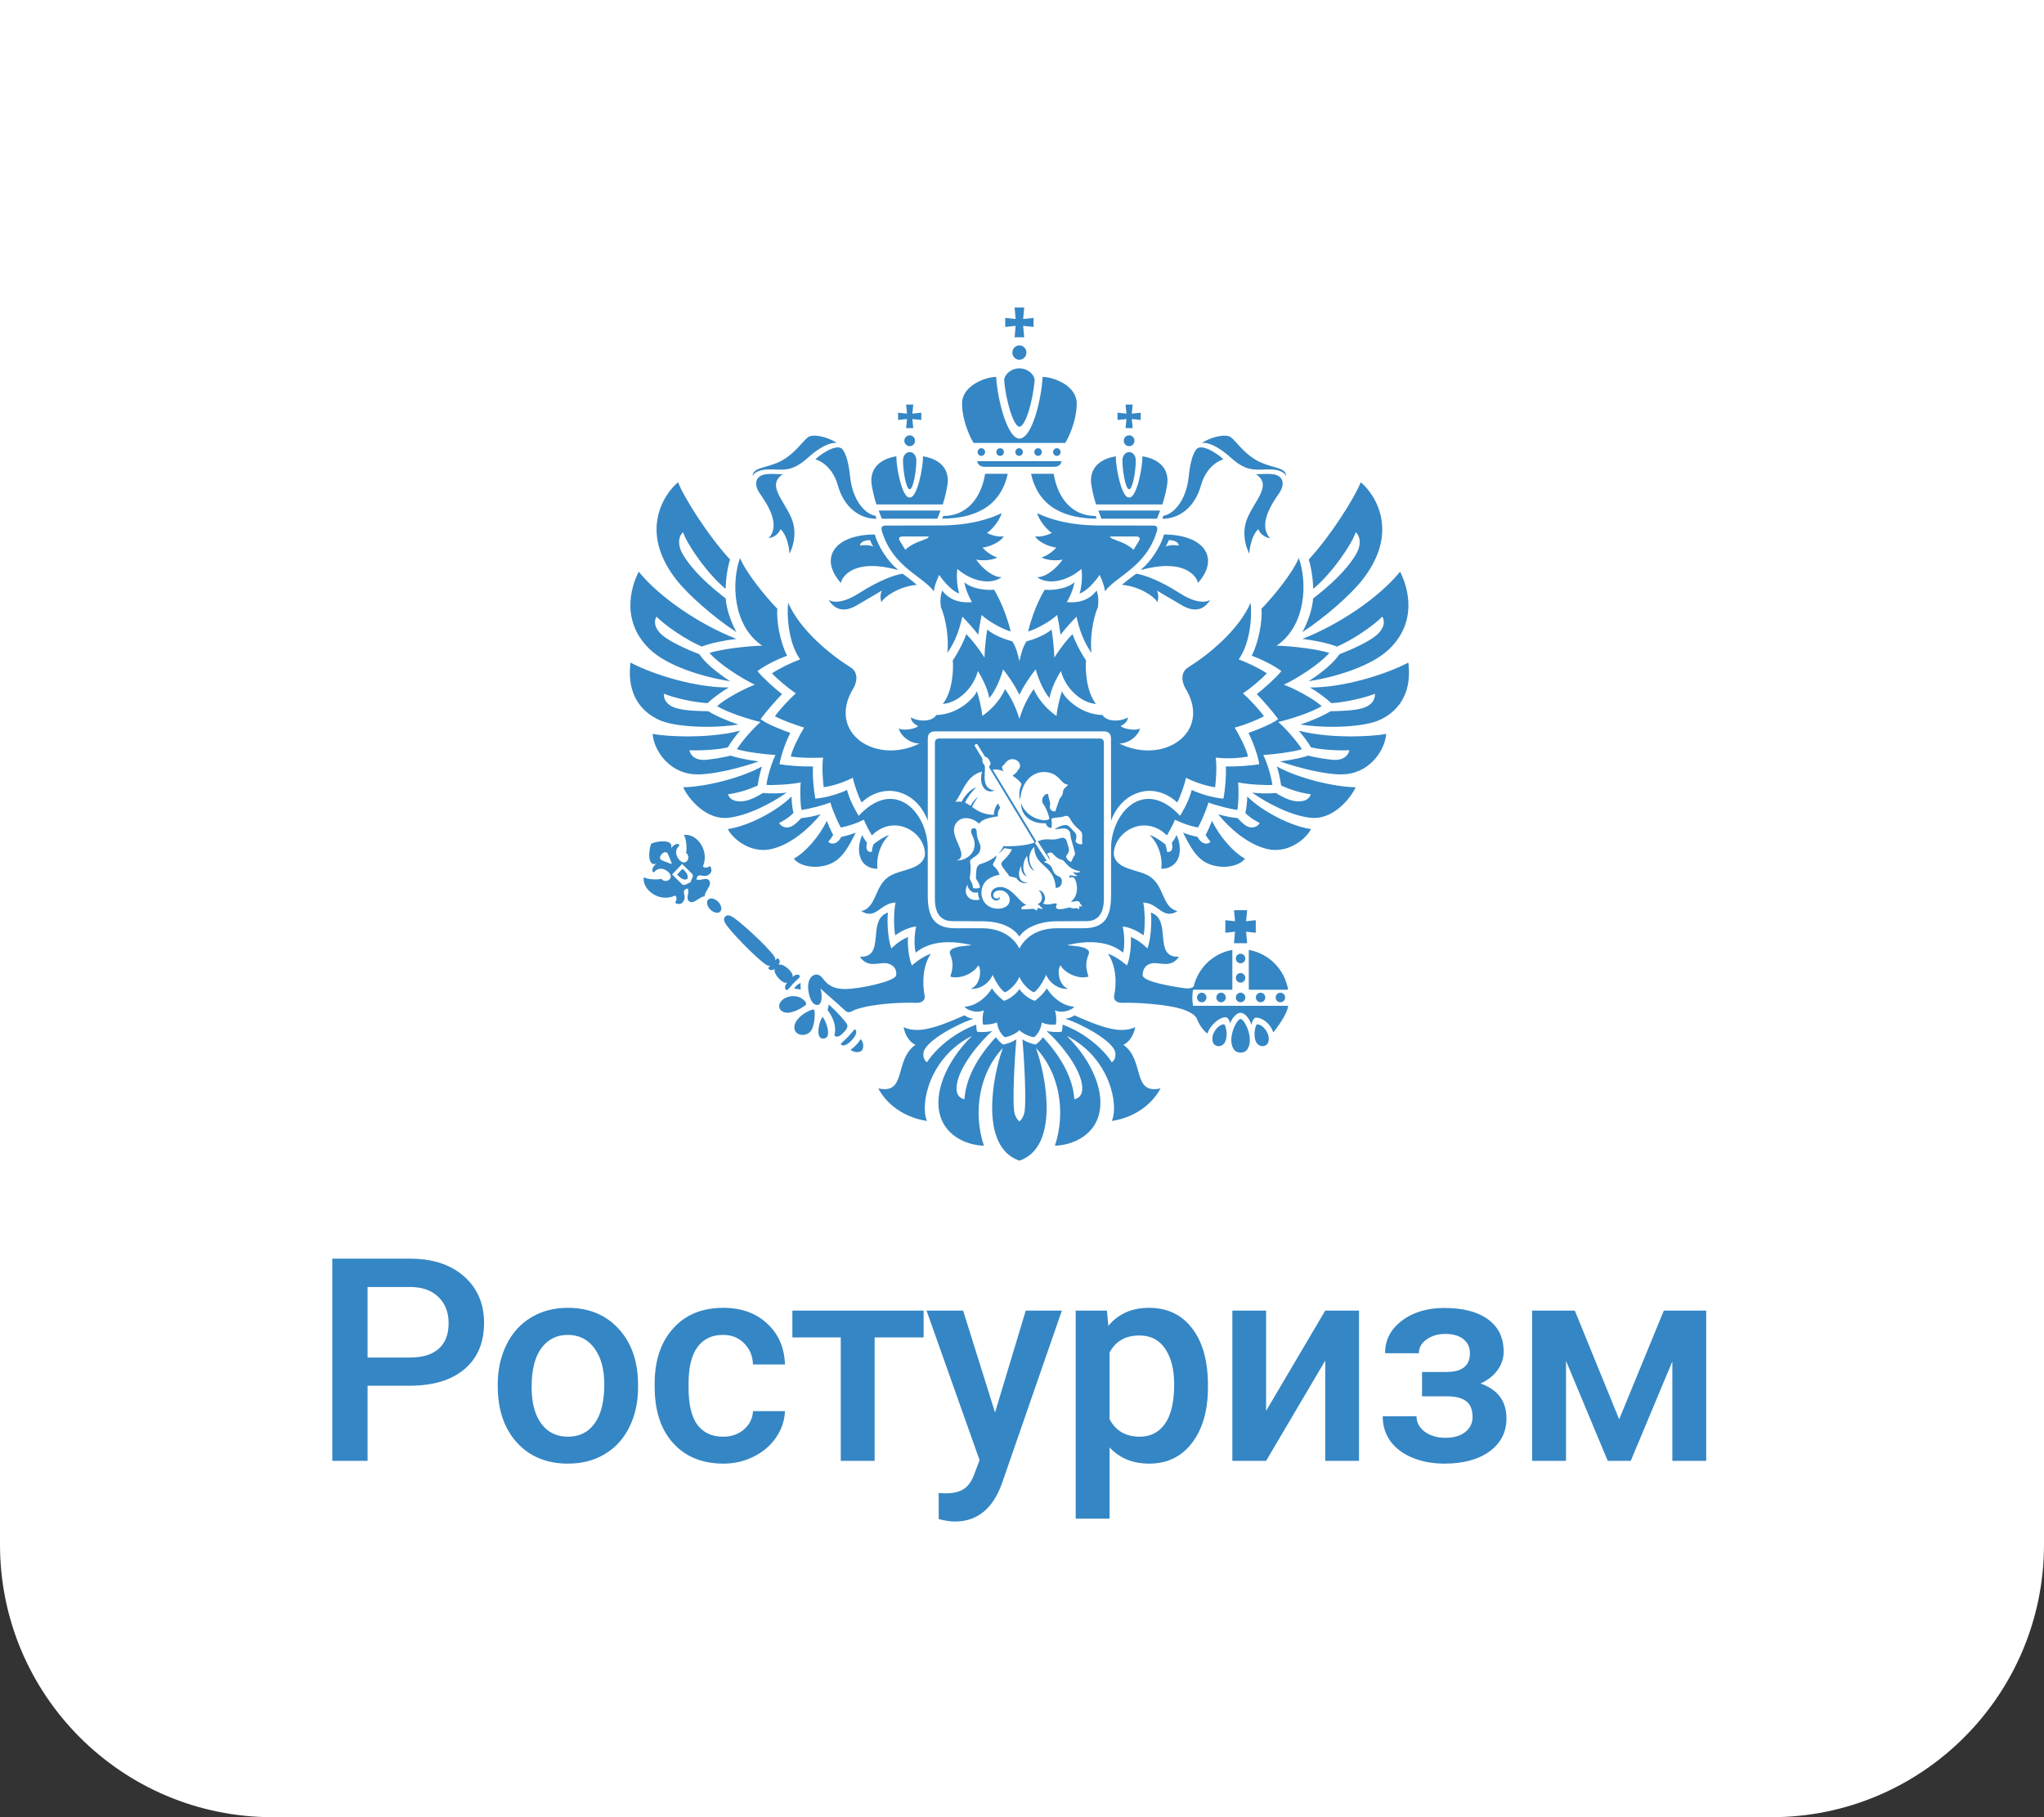 <?xml version="1.0" encoding="UTF-8"?> <svg xmlns="http://www.w3.org/2000/svg" width="90" height="80" viewBox="0 0 90 80" fill="none"><rect x="0" y="0" width="90" height="80" fill="#333333" stroke="none"/> <path d="M0 0H90V68C90 74.627 84.627 80 78 80H12C5.373 80 0 74.627 0 68V0Z" fill="white"></path> <path fill-rule="evenodd" clip-rule="evenodd" d="M55.353 45.094C55.294 45.094 55.162 45.538 55.297 45.852C55.37 46.019 55.539 46.09 55.681 46.043C55.821 45.997 55.862 45.865 55.866 45.763C55.879 45.419 55.573 45.094 55.353 45.094H55.353ZM54.335 40.07L54.379 40.556L53.954 40.51V41.064L54.379 41.017L54.335 41.525H54.912L54.868 41.017L55.293 41.064V40.51L54.868 40.557L54.912 40.07H54.335ZM54.624 41.987C54.509 41.987 54.416 42.081 54.416 42.198C54.416 42.314 54.509 42.408 54.624 42.408C54.739 42.408 54.832 42.314 54.832 42.198C54.832 42.081 54.739 41.987 54.624 41.987ZM54.624 42.839C54.509 42.839 54.416 42.933 54.416 43.05C54.416 43.166 54.509 43.26 54.624 43.26C54.739 43.26 54.832 43.166 54.832 43.05C54.832 42.934 54.739 42.839 54.624 42.839ZM54.624 43.703C54.509 43.703 54.416 43.798 54.416 43.914C54.416 44.03 54.509 44.124 54.624 44.124C54.739 44.124 54.832 44.03 54.832 43.914C54.832 43.798 54.739 43.703 54.624 43.703V43.703ZM55.297 43.914C55.297 44.03 55.39 44.124 55.505 44.124C55.62 44.124 55.713 44.03 55.713 43.914C55.713 43.798 55.62 43.703 55.505 43.703C55.39 43.703 55.297 43.798 55.297 43.914L55.297 43.914ZM56.169 43.914C56.169 44.03 56.263 44.124 56.377 44.124C56.492 44.124 56.586 44.03 56.586 43.914C56.586 43.798 56.492 43.703 56.377 43.703C56.263 43.703 56.169 43.798 56.169 43.914V43.914ZM54.624 44.86C54.446 44.86 54.006 45.754 54.334 46.207C54.397 46.293 54.507 46.342 54.624 46.342C54.742 46.342 54.852 46.293 54.914 46.207C55.242 45.754 54.802 44.86 54.624 44.86ZM53.896 45.094C53.675 45.094 53.369 45.419 53.382 45.763C53.386 45.865 53.427 45.997 53.567 46.043C53.709 46.09 53.879 46.019 53.951 45.852C54.087 45.538 53.955 45.094 53.896 45.094ZM53.557 43.914C53.557 44.03 53.65 44.124 53.765 44.124C53.88 44.124 53.973 44.03 53.973 43.914C53.973 43.798 53.88 43.703 53.765 43.703C53.65 43.703 53.557 43.798 53.557 43.914H53.557ZM52.706 43.914C52.706 44.03 52.799 44.124 52.914 44.124C53.029 44.124 53.122 44.03 53.122 43.914C53.122 43.798 53.029 43.703 52.914 43.703C52.799 43.703 52.706 43.798 52.706 43.914ZM52.5 43.914C52.5 43.734 52.532 43.573 52.532 43.573H54.262V43.425V42.174V42.174V41.819C53.427 41.963 52.759 42.601 52.56 43.424C52.511 43.493 52.354 43.528 52.244 43.515C51.605 43.438 50.313 43.208 50.313 42.935C50.313 42.553 50.575 42.4 50.826 42.4C51.185 42.4 51.582 42.592 51.912 42.119C50.737 42.172 51.638 40.493 50.674 40.174C50.722 40.603 50.674 41.358 50.522 41.756C50.522 41.756 50.177 41.391 49.789 41.254C49.819 41.565 49.76 42.21 49.619 42.504C49.619 42.504 49.208 42.128 48.782 41.987C49.175 42.551 49.162 43.355 49.056 43.844C49.026 43.986 49.132 44.162 49.432 44.149C49.9 44.128 51.501 44.198 52.195 44.479C52.41 44.566 52.595 44.667 52.686 44.819C52.759 45.024 52.941 45.342 53.165 45.504C53.266 45.15 53.694 44.77 53.973 44.784C54.057 44.788 54.149 44.926 54.168 45.061C54.193 44.935 54.399 44.588 54.624 44.588C54.832 44.588 55.032 44.879 55.102 45.118C55.123 44.964 55.215 44.8 55.298 44.8C55.579 44.8 55.931 45.046 56.064 45.452C56.172 45.319 56.666 44.691 56.722 44.279H52.532C52.532 44.279 52.5 44.1 52.5 43.914L52.5 43.914ZM54.986 41.819V43.573H56.718C56.568 42.679 55.871 41.973 54.986 41.819ZM34.551 43.263C34.588 43.275 34.625 43.267 34.661 43.247C34.544 43.408 34.549 43.514 34.599 43.564C34.678 43.641 34.737 43.499 34.936 43.289C35.136 43.08 35.274 43.016 35.196 42.938C35.145 42.888 35.04 42.887 34.883 43.014C34.9 42.977 34.907 42.94 34.894 42.904C34.828 42.715 34.521 42.463 34.351 42.462C34.327 42.463 34.303 42.468 34.28 42.477C34.355 42.359 34.336 42.269 34.286 42.22C34.231 42.166 34.199 42.204 34.138 42.282C34.146 42.228 34.132 42.164 34.08 42.086C33.826 41.705 32.481 40.451 32.175 40.325C31.993 40.25 31.933 40.354 31.933 40.354C31.933 40.354 31.832 40.419 31.912 40.602C32.045 40.908 33.338 42.217 33.72 42.463C33.799 42.514 33.862 42.526 33.915 42.516C33.841 42.58 33.805 42.613 33.86 42.667C33.91 42.716 33.998 42.733 34.113 42.653C34.104 42.676 34.1 42.701 34.101 42.726C34.106 42.898 34.363 43.202 34.552 43.263L34.551 43.263ZM31.318 39.554C31.279 39.554 31.222 39.563 31.18 39.607C31.138 39.651 31.123 39.719 31.139 39.798C31.155 39.885 31.205 39.972 31.279 40.045C31.367 40.131 31.477 40.183 31.575 40.183C31.615 40.183 31.671 40.174 31.713 40.131C31.803 40.035 31.759 39.834 31.614 39.693C31.526 39.606 31.416 39.554 31.318 39.554V39.554ZM35.502 44.208C35.501 44.075 35.247 43.853 34.947 43.853C34.501 43.853 34.308 44.133 34.308 44.276C34.308 44.545 34.57 44.58 34.65 44.584C34.964 44.603 35.47 44.285 35.502 44.208ZM35.117 44.879C34.999 45.03 34.955 45.176 34.985 45.316C35.023 45.484 35.191 45.56 35.341 45.56C35.5 45.56 35.642 45.486 35.721 45.362C35.891 45.096 35.899 44.506 35.841 44.441C35.698 44.441 35.319 44.624 35.117 44.879H35.117ZM31.203 38.738C31.077 38.614 30.819 38.799 30.665 38.713C30.733 38.334 31.004 38.732 31.266 38.457C31.37 38.348 31.314 38.177 31.254 38.125C31.141 38.239 30.967 38.199 30.953 38.136C31.25 37.441 30.67 36.665 30.113 36.762C30.222 36.907 30.255 37.411 30.207 37.547C30.419 37.699 30.268 38.054 30.034 37.951C29.877 37.888 29.6 37.498 29.918 37.224C29.909 37.126 29.734 37.102 29.548 37.34C29.684 36.903 28.848 37.039 28.676 37.144C28.578 37.322 28.47 38.176 28.895 38.023C28.667 38.22 28.697 38.397 28.794 38.404C29.053 38.072 29.444 38.341 29.512 38.498C29.621 38.733 29.276 38.898 29.121 38.687C28.988 38.74 28.491 38.723 28.345 38.616C28.267 39.185 29.048 39.75 29.723 39.427C29.785 39.439 29.829 39.614 29.722 39.733C29.774 39.792 29.944 39.843 30.049 39.734C30.31 39.46 29.91 39.197 30.281 39.115C30.37 39.269 30.197 39.537 30.323 39.661C30.524 39.86 30.778 39.475 31.026 39.459C31.034 39.206 31.405 38.937 31.203 38.738L31.203 38.738ZM29.113 37.86C29.113 37.86 28.982 37.768 29.139 37.599C29.299 37.435 29.393 37.565 29.393 37.565C29.393 37.565 29.541 37.889 29.584 38.039C29.436 37.999 29.113 37.86 29.113 37.86ZM30.403 38.846C30.323 38.856 30.131 39.025 30.035 38.93L29.594 38.497L29.814 38.266L30.035 38.035L30.475 38.469C30.571 38.563 30.411 38.763 30.403 38.846V38.846ZM37.696 45.486C37.711 45.421 37.701 45.369 37.667 45.335C37.656 45.325 37.646 45.319 37.641 45.319C37.616 45.319 37.561 45.386 37.507 45.452C37.463 45.506 37.408 45.574 37.338 45.647C37.267 45.721 37.203 45.779 37.151 45.826C37.089 45.882 37.025 45.939 37.024 45.965C37.024 45.971 37.03 45.981 37.041 45.992C37.064 46.014 37.095 46.025 37.132 46.025C37.188 46.025 37.311 45.997 37.495 45.803C37.636 45.656 37.682 45.55 37.697 45.486L37.696 45.486ZM37.699 46.003C37.603 46.104 37.506 46.176 37.452 46.212C37.49 46.251 37.599 46.319 37.735 46.319C37.812 46.319 37.885 46.296 37.951 46.252C38.087 46.03 37.956 45.803 37.897 45.745C37.862 45.801 37.795 45.903 37.699 46.003L37.699 46.003ZM36.214 44.77C36.144 44.835 35.982 45.285 36.053 45.559C36.083 45.677 36.148 45.727 36.259 45.721C36.374 45.714 36.436 45.655 36.456 45.534C36.499 45.261 36.29 44.826 36.214 44.77L36.214 44.77ZM36.125 43.52C36.129 43.527 36.954 44.246 37.231 44.506C37.296 44.567 37.386 44.581 37.477 44.535C37.529 44.509 37.594 44.478 37.661 44.448C38.486 44.16 39.842 44.127 40.34 44.149C40.639 44.162 40.745 43.986 40.715 43.844C40.618 43.381 40.596 42.551 40.989 41.987C40.563 42.128 40.153 42.504 40.153 42.504C40.012 42.21 39.953 41.565 39.982 41.254C39.594 41.391 39.249 41.756 39.249 41.756C39.097 41.358 39.05 40.603 39.097 40.174C38.134 40.493 39.035 42.172 37.86 42.119C38.19 42.592 38.586 42.4 38.945 42.4C39.197 42.4 39.509 42.563 39.459 42.935C39.422 43.205 37.845 43.541 37.211 43.541C36.768 43.541 36.472 43.406 36.249 43.101C36.142 42.955 36.033 42.889 35.911 42.907C35.759 42.93 35.582 43.084 35.582 43.439C35.582 43.691 35.685 44.243 35.99 44.243C36.205 44.243 36.214 43.807 36.125 43.52L36.125 43.52ZM37.145 45.457C37.288 45.306 37.339 45.196 37.303 45.11C37.252 44.986 36.924 44.625 36.496 44.218C36.483 44.302 36.464 44.385 36.439 44.466C36.728 44.844 36.835 45.25 36.738 45.591C36.773 45.614 36.795 45.624 36.808 45.629C36.919 45.673 37.057 45.549 37.144 45.457H37.145ZM35.059 43.403C35.057 43.405 35.004 43.457 34.969 43.527C35.059 43.528 35.163 43.543 35.257 43.568C35.251 43.486 35.245 43.374 35.253 43.278C35.174 43.296 35.089 43.371 35.059 43.403H35.059ZM49.464 45.998C49.735 45.875 49.931 45.544 49.983 45.219C49.811 45.302 49.617 45.343 49.393 45.343C48.778 45.343 48.005 45.005 47.305 44.699C47.305 44.699 47.154 44.825 46.903 44.851C47.61 45.065 48.999 45.826 49.101 46.314C49.169 46.641 48.954 46.766 48.954 46.766C48.645 46.268 47.848 45.495 46.785 45.108C46.787 45.29 46.752 45.418 46.752 45.418C46.752 45.418 46.536 45.47 46.078 45.392C46.479 45.722 47.531 46.887 47.645 47.771C47.721 48.362 47.304 48.389 47.304 48.389C47.244 47.501 46.772 46.582 45.921 45.66C45.921 45.66 45.781 45.876 45.596 45.985C45.596 45.985 45.281 45.93 45.02 45.759C45.121 46.931 45.18 48.453 45.118 48.913C45.074 49.234 44.886 49.368 44.886 49.368C44.886 49.368 44.697 49.234 44.653 48.913C44.591 48.453 44.65 46.931 44.751 45.759C44.49 45.93 44.175 45.985 44.175 45.985C43.99 45.876 43.85 45.66 43.85 45.66C42.999 46.582 42.527 47.501 42.467 48.389C42.467 48.389 42.05 48.362 42.126 47.771C42.24 46.887 43.292 45.722 43.693 45.392C43.235 45.47 43.019 45.418 43.019 45.418C43.019 45.418 42.984 45.29 42.986 45.108C41.923 45.495 41.127 46.268 40.818 46.766C40.818 46.766 40.602 46.641 40.67 46.314C40.772 45.826 42.161 45.065 42.868 44.851C42.618 44.825 42.467 44.699 42.467 44.699C41.766 45.005 40.993 45.343 40.378 45.343C40.155 45.343 39.961 45.302 39.789 45.219C39.84 45.544 40.036 45.875 40.307 45.998C39.357 46.658 39.944 48.205 38.669 47.914C39.38 49.217 40.818 49.347 40.818 49.347C40.499 48.658 40.896 46.556 42.804 45.601C41.63 46.757 41.094 48.158 41.406 49.147C41.692 50.054 42.621 50.422 43.321 50.438C42.826 48.937 43.131 47.219 44.158 46.137C43.718 47.324 43.099 50.49 44.886 51.097C46.672 50.49 46.053 47.324 45.613 46.137C46.64 47.219 46.945 48.937 46.45 50.438C47.15 50.422 48.079 50.054 48.365 49.147C48.677 48.158 48.142 46.757 46.967 45.601C48.875 46.556 49.272 48.658 48.954 49.347C48.954 49.347 50.391 49.217 51.102 47.914C49.827 48.205 50.414 46.658 49.464 45.998L49.464 45.998ZM45.038 19.901C45.038 19.808 44.963 19.732 44.872 19.732C44.781 19.732 44.706 19.808 44.706 19.901C44.706 19.994 44.781 20.07 44.872 20.07C44.963 20.07 45.038 19.994 45.038 19.901ZM45.873 19.901C45.873 19.808 45.799 19.732 45.707 19.732C45.616 19.732 45.542 19.808 45.542 19.901C45.542 19.994 45.616 20.07 45.707 20.07C45.799 20.07 45.873 19.994 45.873 19.901ZM44.575 15.521C44.575 15.695 44.714 15.838 44.885 15.838C45.056 15.838 45.195 15.695 45.195 15.521C45.195 15.347 45.056 15.205 44.885 15.205C44.714 15.205 44.575 15.347 44.575 15.521V15.521ZM44.675 14.849H45.097L45.051 14.345L45.509 14.393V13.995L45.051 14.043L45.097 13.539H44.675L44.72 14.043L44.262 13.995V14.393L44.72 14.345L44.675 14.849ZM44.202 19.901C44.202 19.808 44.128 19.732 44.037 19.732C43.945 19.732 43.871 19.808 43.871 19.901C43.871 19.994 43.945 20.07 44.037 20.07C44.128 20.07 44.202 19.994 44.202 19.901ZM43.208 20.526C43.253 20.542 43.305 20.551 43.366 20.551H46.406C46.467 20.551 46.519 20.542 46.563 20.526C46.662 20.492 46.721 20.419 46.744 20.302H43.027C43.05 20.419 43.11 20.492 43.208 20.526V20.526ZM43.375 19.901C43.375 19.808 43.301 19.732 43.21 19.732C43.118 19.732 43.044 19.808 43.044 19.901C43.044 19.994 43.118 20.07 43.21 20.07C43.301 20.07 43.375 19.994 43.375 19.901H43.375ZM46.7 19.901C46.7 19.808 46.626 19.732 46.535 19.732C46.443 19.732 46.369 19.808 46.369 19.901C46.369 19.994 46.443 20.07 46.535 20.07C46.626 20.07 46.7 19.994 46.7 19.901H46.7ZM46.899 19.501C46.984 19.395 47.41 18.58 47.41 17.758C47.41 17.017 46.47 16.61 45.91 16.591C45.845 17.649 45.429 19.309 44.886 19.309C44.372 19.309 43.926 17.658 43.862 16.591C43.302 16.61 42.361 17.017 42.361 17.758C42.361 18.58 42.787 19.395 42.873 19.501H46.899H46.899ZM44.886 18.784C45.142 18.784 45.472 17.73 45.556 16.733C45.556 16.531 45.301 16.223 44.886 16.215C44.471 16.223 44.215 16.531 44.215 16.733C44.289 17.663 44.634 18.784 44.886 18.784H44.886ZM36.759 24.161C36.263 24.836 36.949 25.574 36.991 25.625C37.021 25.662 37.047 25.645 37.042 25.605C37.038 25.57 37.399 24.53 39.475 25.078C39.52 25.089 39.547 25.09 39.505 25.048C39.122 24.747 38.667 24.073 38.52 23.531C38.52 23.531 37.255 23.486 36.759 24.161ZM37.872 24.02C37.872 23.831 38.149 23.779 38.309 23.779C38.309 23.779 38.379 23.961 38.449 24.062C38.287 23.991 38.062 23.983 37.872 24.02ZM38.974 23.139C38.836 23.139 38.784 23.226 38.829 23.377C39.306 24.967 40.607 25.344 41.12 26.033C41.12 26.033 41.116 25.819 41.355 25.306C41.517 25.57 41.956 26.063 42.241 26.126C42.173 25.984 42.092 25.424 42.155 25.048C42.829 25.631 43.66 25.745 44.105 25.409C43.726 25.423 43.231 25.006 42.983 24.635C43.33 24.714 43.808 24.632 43.907 24.534C43.687 24.481 43.421 24.288 43.261 24.105C43.508 24.088 44.042 23.889 44.195 23.607C43.981 23.655 43.663 23.568 43.456 23.46C43.614 23.376 44.007 22.958 44.101 22.592C43.543 22.863 42.661 23.133 41.355 23.133C41.355 23.133 39.047 23.139 38.974 23.139H38.974ZM40.416 23.864C40.047 24.009 39.861 24.204 39.861 24.204C39.861 24.204 39.684 23.917 39.628 23.824C39.571 23.732 39.553 23.619 39.744 23.619H40.889C40.889 23.696 40.785 23.72 40.416 23.864H40.416ZM36.508 26.452C36.627 26.609 36.965 27.088 37.707 26.66C38.449 26.231 38.831 25.998 38.831 25.998C38.831 25.998 38.715 26.219 38.803 26.484C38.808 26.499 38.826 26.499 38.832 26.483C38.906 26.311 39.55 25.816 40.371 25.747C40.07 25.487 39.74 25.255 39.74 25.255C39.389 25.311 38.709 25.548 37.829 26.113C36.949 26.678 36.544 26.442 36.527 26.431C36.511 26.421 36.487 26.424 36.508 26.452H36.508ZM47.017 44.494C47.143 44.454 47.249 44.39 47.304 44.319C46.736 44.294 46.267 43.809 46.095 43.51C45.906 43.819 45.569 44.06 45.569 44.06C45.329 43.997 45.001 43.739 44.886 43.541C44.77 43.739 44.443 43.997 44.203 44.06C44.203 44.06 43.865 43.819 43.677 43.51C43.505 43.809 43.036 44.294 42.468 44.319C42.522 44.39 42.628 44.454 42.755 44.494C42.84 44.521 42.934 44.538 43.028 44.538C43.128 44.538 43.229 44.52 43.319 44.478C43.262 44.682 43.243 44.934 43.285 45.106C43.285 45.106 43.587 45.13 43.899 45.013C43.921 45.2 44.008 45.426 44.149 45.578C44.176 45.608 44.206 45.636 44.237 45.66C44.405 45.66 44.81 45.467 44.886 45.347C44.962 45.466 45.367 45.66 45.534 45.66C45.566 45.636 45.595 45.608 45.623 45.578C45.764 45.426 45.85 45.2 45.873 45.013C46.013 45.083 46.176 45.111 46.356 45.111C46.4 45.111 46.443 45.109 46.487 45.106C46.528 44.934 46.51 44.682 46.453 44.478C46.543 44.52 46.643 44.538 46.743 44.538C46.838 44.538 46.932 44.521 47.017 44.494L47.017 44.494ZM41.345 32.513C41.234 32.513 41.165 32.583 41.165 32.696V39.566C41.165 40.221 41.426 40.553 41.941 40.553L43.229 40.558C44.111 40.558 44.632 40.858 44.886 41.23C45.102 40.883 45.708 40.558 46.543 40.558L47.831 40.553C48.346 40.553 48.606 40.221 48.606 39.566V32.696C48.606 32.583 48.537 32.513 48.426 32.513H41.345H41.345ZM42.603 38.94C42.591 39.092 42.77 39.368 43.065 39.282C43.056 39.338 43.072 39.491 43.138 39.606C42.616 39.723 42.39 39.298 42.603 38.94ZM47.341 36.666C47.269 36.59 47.198 36.514 47.128 36.437C47.053 36.355 47 36.323 46.924 36.323C46.753 36.323 46.57 36.416 46.472 36.48C46.466 36.482 46.461 36.488 46.458 36.505C46.562 36.496 46.667 36.488 46.77 36.477C46.861 36.466 46.946 36.47 47.025 36.528C47.087 36.573 47.121 36.629 47.125 36.702C47.135 36.936 47.323 37.428 47.335 37.576C47.35 37.634 47.279 37.651 47.181 37.922C47.109 38.002 46.914 37.749 46.942 37.69C47.056 37.543 47.087 37.451 47.058 37.342C47.035 37.254 46.992 37.097 46.96 37.012C46.917 36.899 46.82 36.856 46.7 36.897C46.229 37.051 46.157 36.845 45.69 37.039L46.227 37.862C46.225 37.802 46.196 37.694 46.109 37.617C46.125 37.534 46.295 37.5 46.358 37.577C46.436 37.676 46.588 37.817 46.712 37.839C46.952 37.883 46.934 38.243 47.575 38.364C47.496 38.445 47.318 38.418 47.24 38.381C47.287 38.452 47.341 38.52 47.438 38.544C47.338 38.642 47.053 38.411 47.082 38.644C47.132 38.616 47.2 38.611 47.258 38.626C47.386 38.657 47.595 39.376 47.153 39.69C47.248 39.718 47.349 39.669 47.444 39.669C47.5 39.669 47.552 39.723 47.558 39.783C47.599 39.814 47.626 39.852 47.65 39.901C47.617 39.912 47.553 39.902 47.517 39.879C47.531 39.919 47.528 40.015 47.513 40.016C47.473 40.022 47.442 39.999 47.401 39.975C47.344 40.004 47.157 39.992 47.104 39.945C46.963 39.979 46.824 40.025 46.677 40.025C46.597 40.025 46.493 40.02 46.497 39.924C46.498 39.877 46.522 39.853 46.54 39.802C46.473 39.733 46.36 39.8 46.225 39.812C46.043 39.83 45.968 39.802 45.928 39.765C46.1 39.607 45.996 39.223 45.73 39.189C45.949 39.397 45.921 39.732 45.676 39.807C45.747 39.83 45.782 39.861 45.809 39.911C45.895 39.947 45.896 40.008 45.89 40.036C45.843 40.003 45.758 39.97 45.69 39.979C45.685 40.008 45.673 40.063 45.647 40.084C45.618 40.078 45.58 40.051 45.565 40.03C45.487 39.971 45 40.084 44.97 40.005C44.952 39.931 45.082 39.87 45.202 39.843C44.893 39.731 44.625 39.157 44.15 39.059C43.93 39.014 43.632 39.112 43.632 39.396C43.632 39.535 43.745 39.642 43.867 39.642C43.98 39.642 44.036 39.565 44.036 39.487C44.018 39.501 44.007 39.509 43.996 39.518C43.927 39.574 43.839 39.571 43.775 39.509C43.719 39.455 43.719 39.361 43.774 39.298C43.818 39.245 43.872 39.216 43.944 39.205C44.13 39.178 44.282 39.237 44.384 39.385C44.433 39.455 44.46 39.531 44.46 39.604C44.46 39.93 44.129 40.005 43.946 40.005C43.486 40.005 43.214 39.678 43.214 39.3C43.214 39.256 43.216 39.212 43.224 39.167C43.296 38.742 43.68 38.564 44.011 38.511C43.969 38.363 43.887 38.243 43.77 38.146C43.712 38.097 43.706 38.057 43.742 37.996C43.793 37.911 43.845 37.828 43.867 37.732C43.873 37.711 43.875 37.688 43.876 37.665C43.711 37.812 43.48 37.946 43.16 38.042C43.06 38.088 43.006 38.179 42.994 38.283C42.979 38.404 42.976 38.528 42.973 38.65C42.973 38.678 42.993 38.709 43.009 38.736C43.069 38.837 43.134 38.935 43.149 39.061C43.149 39.122 42.839 39.129 42.839 39.08C42.836 38.858 42.686 38.772 42.702 38.626C42.744 38.398 42.753 38.171 42.715 37.942C42.706 37.885 42.737 37.847 42.778 37.816C42.844 37.766 42.914 37.722 42.98 37.672C43.135 37.555 43.2 37.402 43.163 37.212C43.158 37.188 43.147 37.164 43.136 37.14C43.059 36.972 43.003 36.801 43.003 36.61C43.003 36.401 42.741 36.413 42.758 36.619C42.764 36.683 42.812 36.772 42.839 36.834C43.107 37.444 42.625 37.884 42.127 37.883C42.651 37.704 42.004 37.04 42.004 36.545C42.004 36.241 42.241 36.016 42.524 36.016C42.851 36.016 43.058 36.224 43.117 36.26C43.275 36.013 43.759 35.968 43.94 35.939C43.926 35.806 43.945 35.687 44.028 35.585C44.033 35.578 44.037 35.565 44.034 35.558C44.008 35.495 43.981 35.432 43.945 35.371C43.796 35.537 43.76 35.758 43.76 35.872C43.209 35.864 42.966 35.625 42.803 35.531C42.804 35.489 42.95 35.228 43.08 35.056C42.938 35.177 42.821 35.313 42.734 35.476C42.656 35.42 42.573 35.369 42.492 35.336C42.616 35.072 42.781 34.867 42.99 34.653C42.695 34.761 42.438 35.092 42.34 35.299C42.256 35.29 42.132 35.286 42.062 35.3C42.384 34.91 42.531 34.143 43.239 33.97C43.062 34.682 43.503 34.971 43.806 34.786C43.767 34.786 43.74 34.792 43.714 34.786C43.122 34.637 43.473 33.826 43.33 33.657C43.275 33.593 43.247 33.534 43.256 33.453C43.259 33.425 43.251 33.392 43.238 33.365L42.923 32.846C42.883 32.78 43.006 32.733 43.032 32.764L43.353 33.284C43.362 33.297 43.372 33.316 43.384 33.318C43.501 33.338 43.538 33.434 43.585 33.52C43.6 33.547 43.612 33.579 43.615 33.61C43.617 33.633 43.61 33.667 43.594 33.683C43.543 33.734 43.553 33.784 43.593 33.85C43.656 33.957 45.558 37.088 45.558 37.088C45.145 37.255 44.398 37.269 44.181 37.248C44.136 37.357 44.066 37.471 43.962 37.582C44.066 37.515 44.146 37.43 44.22 37.338C44.304 37.348 44.429 37.381 44.557 37.39C44.481 37.55 44.367 37.71 44.221 37.843C44.153 37.91 44.068 37.97 44.099 38.077C44.134 38.197 44.361 38.427 44.444 38.577C44.526 38.594 44.665 38.623 44.767 38.663C44.825 38.786 45.021 38.941 45.258 38.861C44.782 38.855 44.817 38.373 44.965 38.118C44.949 38.355 45.065 38.551 45.211 38.574C44.992 38.376 45.014 37.926 45.228 37.679C45.258 38.08 45.381 38.29 45.557 38.338C45.324 38.127 45.185 37.637 45.536 37.281C45.563 38.196 46.411 38.031 46.488 39.09C46.802 39.09 46.82 38.672 46.645 38.595C46.543 38.557 46.45 38.491 46.398 38.4C46.376 38.362 46.354 38.294 46.336 38.254C46.243 37.982 45.979 37.999 45.986 37.934C45.992 37.912 46.033 37.902 46.091 37.902L45.595 37.144L45.569 37.104C45.629 37.092 45.642 37.058 45.581 36.962C45.581 36.962 43.718 33.9 43.709 33.883C43.882 33.853 44.048 33.899 44.21 33.961C44.167 33.922 44.132 33.866 44.124 33.809C44.118 33.763 44.12 33.736 44.157 33.707C44.197 33.675 44.235 33.638 44.263 33.597C44.355 33.458 44.525 33.39 44.679 33.433C44.913 33.499 44.995 33.759 44.824 33.896C44.733 34.095 44.62 34.07 44.596 34.159C44.642 34.18 44.961 34.423 44.982 34.525C44.887 34.721 44.84 35.026 44.922 35.197C44.984 34.384 45.479 33.987 45.961 33.987C46.075 33.987 46.189 34.007 46.303 34.045C46.365 34.066 46.428 34.096 46.48 34.135C46.555 34.192 46.625 34.256 46.689 34.325C46.783 34.427 46.87 34.536 47.029 34.543C46.983 34.609 46.929 34.657 46.875 34.705C46.836 34.739 46.816 34.781 46.811 34.834C46.8 34.946 46.762 35.05 46.678 35.133C46.667 35.144 46.658 35.158 46.653 35.172C46.599 35.326 46.545 35.479 46.495 35.633C46.482 35.671 46.485 35.722 46.434 35.722C46.389 35.721 46.335 35.708 46.302 35.681C46.231 35.625 46.206 35.543 46.231 35.456C46.257 35.369 46.231 35.295 46.204 35.215C46.175 35.134 46.166 35.047 46.146 34.956C46.015 34.91 45.768 35.19 45.956 35.424C46.079 35.596 46.189 35.914 46.208 36.044C46.212 36.057 46.097 36.129 45.938 36.109C45.4 36.041 45.06 35.672 44.957 35.361C44.949 35.888 45.391 36.279 46.047 36.241C46.074 36.364 46.175 36.447 46.294 36.451C46.318 36.372 46.318 36.205 46.297 36.1C46.289 36.053 46.313 36.029 46.357 36.018C46.5 35.982 46.687 35.996 46.847 35.94C46.988 35.89 47.055 35.919 47.143 36.088C47.21 36.216 47.324 36.353 47.432 36.448C47.477 36.488 47.522 36.528 47.565 36.57C47.619 36.624 47.648 36.688 47.652 36.766C47.638 36.889 47.654 37.136 47.654 37.14C47.623 37.221 47.397 37.135 47.36 37.048C47.346 37.016 47.457 36.788 47.341 36.666V36.666ZM51.252 23.531C51.105 24.073 50.65 24.747 50.267 25.048C50.225 25.09 50.252 25.089 50.297 25.078C52.373 24.53 52.733 25.57 52.73 25.605C52.725 25.645 52.751 25.662 52.78 25.625C52.823 25.575 53.509 24.836 53.013 24.161C52.516 23.486 51.252 23.531 51.252 23.531V23.531ZM51.323 24.062C51.393 23.961 51.463 23.779 51.463 23.779C51.623 23.779 51.9 23.831 51.9 24.02C51.709 23.983 51.485 23.991 51.323 24.062ZM53.264 26.452C53.285 26.424 53.261 26.421 53.244 26.431C53.228 26.442 52.822 26.678 51.942 26.113C51.063 25.548 50.383 25.311 50.032 25.255C50.032 25.255 49.701 25.487 49.4 25.747C50.221 25.816 50.865 26.311 50.939 26.483C50.946 26.499 50.963 26.499 50.968 26.484C51.056 26.219 50.941 25.998 50.941 25.998C50.941 25.998 51.323 26.231 52.065 26.66C52.806 27.087 53.144 26.609 53.264 26.452H53.264ZM46.316 23.46C46.109 23.568 45.791 23.655 45.576 23.607C45.729 23.889 46.264 24.088 46.511 24.105C46.35 24.288 46.084 24.481 45.865 24.534C45.963 24.632 46.441 24.714 46.789 24.635C46.54 25.005 46.046 25.423 45.666 25.409C46.112 25.745 46.943 25.631 47.617 25.048C47.68 25.424 47.599 25.984 47.531 26.126C47.816 26.063 48.255 25.57 48.417 25.306C48.655 25.819 48.652 26.033 48.652 26.033C49.165 25.344 50.465 24.967 50.943 23.377C50.987 23.226 50.936 23.139 50.798 23.139C50.725 23.139 48.417 23.133 48.417 23.133C47.111 23.133 46.229 22.863 45.67 22.592C45.765 22.958 46.158 23.376 46.316 23.46L46.316 23.46ZM50.027 23.619C50.218 23.619 50.2 23.732 50.144 23.824C50.087 23.917 49.91 24.204 49.91 24.204C49.91 24.204 49.725 24.009 49.356 23.864C48.987 23.72 48.883 23.696 48.883 23.619H50.027ZM41.486 26C41.412 26.209 41.39 26.438 41.429 26.737C41.669 27.252 41.786 28.207 41.712 28.741C42.094 28.215 42.264 27.623 42.373 27.149C42.592 27.37 42.877 27.687 43.075 27.944C43.109 27.666 43.17 27.323 43.223 27.074C43.508 27.344 44.101 27.682 44.502 27.802C44.232 26.678 43.77 25.962 43.77 25.962C43.379 26 42.748 25.906 42.464 25.631C42.515 26.038 42.798 26.506 42.798 26.506C42.19 26.565 41.76 26.36 41.486 26H41.486ZM48.285 26C48.012 26.36 47.581 26.565 46.973 26.506C46.973 26.506 47.257 26.038 47.308 25.631C47.024 25.906 46.393 26 46.001 25.962C46.001 25.962 45.539 26.678 45.27 27.802C45.67 27.682 46.263 27.344 46.549 27.074C46.602 27.322 46.662 27.666 46.696 27.944C46.895 27.687 47.179 27.37 47.399 27.149C47.508 27.623 47.678 28.215 48.06 28.741C47.986 28.207 48.102 27.252 48.342 26.737C48.382 26.438 48.36 26.209 48.285 26H48.285ZM43.056 29.541C43.285 29.905 43.49 30.343 43.56 30.733C43.78 30.47 44.013 30.014 44.17 29.468C44.363 29.706 44.7 30.191 44.886 30.591C45.071 30.191 45.409 29.706 45.602 29.468C45.759 30.014 45.991 30.47 46.211 30.733C46.282 30.343 46.486 29.905 46.715 29.541C46.89 30.25 47.563 30.939 48.258 30.991C47.806 30.412 47.787 29.411 47.819 29.078C47.518 28.616 47.32 28.199 47.225 27.916C47.021 28.115 46.706 28.502 46.422 28.95C46.422 28.944 46.414 28.389 46.301 27.714C46.009 27.974 45.48 28.163 45.198 28.236C45.02 28.523 44.971 28.747 44.886 29.108C44.801 28.747 44.752 28.523 44.574 28.236C44.291 28.163 43.762 27.974 43.47 27.714C43.357 28.389 43.349 28.944 43.349 28.95C43.066 28.502 42.75 28.115 42.546 27.916C42.452 28.199 42.253 28.616 41.952 29.078C41.984 29.411 41.966 30.412 41.514 30.991C42.209 30.939 42.882 30.25 43.056 29.541L43.056 29.541ZM36.763 37.922C37.153 37.671 37.399 37.214 37.68 36.656C37.517 36.723 37.28 36.795 37.042 36.844C36.811 37.286 36.483 37.115 36.474 37.052C36.545 36.975 36.626 36.86 36.687 36.76C36.588 36.578 36.469 36.306 36.404 36.138C36.072 36.827 35.464 37.527 34.954 37.8C35.254 38.211 36.183 38.295 36.763 37.922ZM37.968 36.761C37.691 37.337 37.756 38.225 38.636 38.25C38.563 37.621 38.85 37.03 39.157 36.761C38.893 36.825 38.464 37.167 38.464 37.167C38.464 37.167 38.399 37.313 38.386 37.502C38.202 37.535 38.1 37.395 38.176 37.103C38.176 37.103 38.043 36.952 37.968 36.761V36.761ZM33.61 37.419C33.74 37.419 33.869 37.403 33.995 37.372C34.845 37.165 35.655 36.447 36.136 35.845C35.861 35.931 35.583 35.986 35.276 36.017C35.276 36.017 35.06 36.266 34.894 36.358C34.81 36.405 34.726 36.428 34.646 36.428C34.406 36.428 34.304 36.233 34.304 36.233C34.304 36.233 34.692 36.05 34.938 35.789C34.89 35.597 34.858 35.331 34.853 35.065C34.184 35.729 32.925 36.374 32.047 36.499C32.221 36.856 32.838 37.419 33.61 37.419H33.61ZM31.908 36.011C31.953 36.011 31.997 36.009 32.04 36.005C32.914 35.919 33.968 35.367 34.647 34.889C34.431 34.932 33.863 34.945 33.593 34.908C33.5 34.969 33.089 35.226 32.747 35.269C32.123 35.347 32.057 34.966 32.057 34.966C32.458 34.917 32.92 34.784 33.362 34.581C33.406 34.252 33.483 33.96 33.549 33.744C32.586 34.273 31.014 34.646 30.082 34.658C30.269 35.095 30.992 36.011 31.908 36.011V36.011ZM32.046 32.904C32.18 32.67 32.392 32.393 32.586 32.167C31.817 32.376 30.827 32.42 30.302 32.42C29.684 32.42 29.083 32.377 28.738 32.308C28.768 32.922 29.36 33.98 30.526 34.083C30.587 34.089 30.654 34.092 30.726 34.092C31.454 34.092 32.611 33.801 33.407 33.522C32.84 33.45 32.291 33.317 32.166 33.265C31.87 33.349 31.163 33.466 30.933 33.453C30.411 33.425 30.356 33.03 30.356 33.03C30.356 33.03 31.294 33.069 32.046 32.904ZM29.246 31.78C29.679 31.918 30.37 31.998 31.142 31.998C31.613 31.998 32.109 31.956 32.513 31.899C32.077 31.753 31.539 31.531 31.189 31.311C30.751 31.303 30.158 31.291 29.776 31.175C29.216 31.006 29.224 30.627 29.234 30.542C29.719 30.735 30.543 30.919 31.152 30.955C31.377 30.741 31.724 30.486 32.09 30.265C30.644 30.277 28.798 29.712 27.761 29.17C27.524 31.075 28.834 31.649 29.246 31.78V31.78ZM32.425 27.83C32.201 27.407 31.984 26.838 31.955 26.348C31.279 25.824 30.507 25.156 30.06 24.393C29.802 23.952 29.897 23.566 30.08 23.433C30.22 23.912 31.128 25.253 31.951 25.926C31.957 25.496 32.031 25.002 32.144 24.63C31.187 23.601 30.114 21.898 29.855 21.231C29.564 21.469 29.062 22.068 28.938 22.912C28.814 23.762 29.093 24.635 29.768 25.507C30.287 26.178 31.429 27.178 32.425 27.83V27.83ZM32.149 29.991C31.491 29.56 31.035 29.161 30.792 28.802C30.242 28.591 29.532 28.268 29.181 27.978C28.7 27.579 28.852 27.22 28.908 27.149C29.332 27.576 30.25 28.191 30.901 28.465C31.308 28.309 31.874 28.194 32.425 28.127C30.792 27.49 29.04 26.295 28.124 25.168C27.938 25.524 27.184 27.198 28.598 28.572C29.343 29.295 30.877 29.794 32.149 29.991H32.149ZM53.368 36.138C53.302 36.306 53.184 36.578 53.085 36.76C53.145 36.86 53.227 36.975 53.297 37.052C53.289 37.115 52.961 37.286 52.729 36.844C52.492 36.796 52.255 36.723 52.092 36.656C52.372 37.214 52.619 37.671 53.009 37.922C53.588 38.295 54.518 38.211 54.818 37.8C54.308 37.527 53.699 36.827 53.368 36.138V36.138ZM51.804 36.761C51.728 36.952 51.595 37.103 51.595 37.103C51.672 37.395 51.57 37.535 51.386 37.502C51.373 37.313 51.308 37.167 51.308 37.167C51.308 37.167 50.878 36.825 50.615 36.761C50.921 37.03 51.208 37.621 51.135 38.25C52.016 38.225 52.081 37.337 51.804 36.761ZM54.833 35.789C55.08 36.05 55.468 36.233 55.468 36.233C55.468 36.233 55.366 36.428 55.125 36.428C55.046 36.428 54.962 36.405 54.877 36.358C54.712 36.266 54.496 36.017 54.496 36.017C54.188 35.986 53.911 35.931 53.636 35.845C54.117 36.447 54.926 37.165 55.776 37.372C55.902 37.403 56.032 37.419 56.161 37.419C56.934 37.419 57.551 36.856 57.725 36.499C56.846 36.374 55.588 35.729 54.919 35.065C54.913 35.331 54.882 35.597 54.833 35.789ZM56.41 34.581C56.852 34.784 57.314 34.917 57.715 34.966C57.715 34.966 57.649 35.347 57.025 35.269C56.683 35.226 56.271 34.969 56.178 34.908C55.909 34.945 55.34 34.932 55.124 34.889C55.803 35.367 56.858 35.919 57.731 36.005C57.775 36.009 57.819 36.011 57.863 36.011C58.78 36.011 59.503 35.095 59.689 34.658C58.757 34.646 57.186 34.273 56.223 33.744C56.289 33.96 56.366 34.252 56.41 34.581V34.581ZM57.186 32.167C57.379 32.393 57.592 32.67 57.726 32.904C58.477 33.069 59.416 33.03 59.416 33.03C59.416 33.03 59.36 33.425 58.839 33.453C58.609 33.466 57.901 33.349 57.605 33.265C57.48 33.317 56.932 33.45 56.364 33.522C57.16 33.801 58.318 34.092 59.045 34.092C59.117 34.092 59.185 34.089 59.245 34.083C60.412 33.98 61.003 32.922 61.034 32.308C60.689 32.377 60.088 32.42 59.469 32.42C58.944 32.42 57.955 32.376 57.186 32.167ZM62.011 29.17C60.973 29.712 59.127 30.277 57.681 30.265C58.047 30.487 58.395 30.741 58.619 30.955C59.228 30.919 60.053 30.735 60.538 30.542C60.547 30.627 60.556 31.006 59.995 31.175C59.614 31.291 59.02 31.303 58.583 31.311C58.233 31.531 57.694 31.753 57.258 31.899C57.662 31.956 58.159 31.998 58.63 31.998C59.401 31.998 60.093 31.919 60.526 31.78C60.937 31.649 62.248 31.075 62.011 29.17H62.011ZM59.692 23.433C59.874 23.566 59.97 23.952 59.712 24.393C59.265 25.156 58.493 25.824 57.817 26.348C57.788 26.838 57.57 27.407 57.347 27.83C58.343 27.178 59.485 26.178 60.004 25.507C60.679 24.635 60.958 23.762 60.833 22.912C60.71 22.068 60.208 21.469 59.916 21.231C59.657 21.898 58.584 23.601 57.627 24.63C57.741 25.002 57.814 25.496 57.821 25.926C58.644 25.253 59.552 23.912 59.692 23.433ZM58.87 28.465C59.522 28.191 60.44 27.576 60.863 27.149C60.919 27.22 61.072 27.579 60.59 27.978C60.24 28.268 59.529 28.591 58.979 28.802C58.736 29.161 58.28 29.56 57.622 29.991C58.894 29.794 60.429 29.295 61.173 28.572C62.588 27.198 61.833 25.524 61.648 25.168C60.732 26.295 58.98 27.49 57.347 28.127C57.898 28.194 58.463 28.309 58.87 28.465V28.465ZM55.066 26.538C54.536 27.753 53.192 28.836 52.322 29.378C51.926 29.626 52.071 30.095 52.197 30.303C53.382 32.247 51.228 33.696 49.282 32.732C49.707 32.737 50.135 32.38 50.195 32.063C50.06 32.178 49.507 32.115 49.344 31.966C49.595 31.836 49.654 31.705 49.667 31.582C49.357 31.77 48.731 31.796 48.546 31.478C47.518 31.451 46.834 30.658 46.759 30.43C46.683 30.673 46.56 31.098 46.519 31.518C46.24 31.331 45.764 30.909 45.516 30.337C45.235 30.733 45.023 31.18 44.886 31.65C44.748 31.18 44.536 30.733 44.255 30.337C44.007 30.909 43.531 31.331 43.252 31.518C43.212 31.098 43.089 30.673 43.013 30.43C42.937 30.659 42.253 31.451 41.225 31.479C41.041 31.796 40.414 31.77 40.104 31.582C40.117 31.705 40.177 31.836 40.427 31.966C40.264 32.115 39.712 32.178 39.577 32.063C39.636 32.38 40.065 32.737 40.489 32.732C38.544 33.696 36.389 32.247 37.574 30.303C37.701 30.095 37.846 29.626 37.449 29.378C36.58 28.836 35.236 27.753 34.705 26.538C34.642 27.033 34.69 28.263 35.229 29.028C34.835 29.176 34.331 29.418 33.992 29.641C34.206 29.882 34.706 30.298 35.041 30.525C34.767 30.765 34.342 31.226 34.119 31.528C34.402 31.694 34.971 31.896 35.407 32.032C35.206 32.361 34.896 32.953 34.818 33.305C35.306 33.375 35.804 33.369 36.243 33.355C36.187 33.766 36.224 34.282 36.268 34.658C36.72 34.593 37.218 34.412 37.548 34.24C37.611 34.524 37.784 35.047 37.939 35.327C38.368 34.924 38.934 34.74 39.458 34.847C40.532 35.065 40.851 36.138 40.851 36.138L40.852 32.874V32.51C40.852 32.307 40.963 32.199 41.162 32.199H48.61C48.809 32.199 48.919 32.307 48.919 32.51V32.874L48.921 36.138C48.921 36.138 49.24 35.065 50.313 34.847C50.837 34.74 51.404 34.924 51.833 35.327C51.988 35.047 52.161 34.523 52.223 34.24C52.553 34.412 53.051 34.593 53.504 34.658C53.548 34.282 53.585 33.766 53.529 33.355C53.963 33.399 54.462 33.399 54.953 33.305C54.876 32.953 54.566 32.361 54.365 32.032C54.818 31.912 55.37 31.694 55.653 31.528C55.43 31.226 55.004 30.765 54.73 30.525C55.066 30.298 55.566 29.882 55.78 29.641C55.441 29.418 54.936 29.176 54.543 29.028C55.081 28.263 55.13 27.033 55.066 26.538H55.066ZM41.53 22.717L41.486 22.831C42.787 22.831 44.038 22.391 44.372 20.859H43.375C43.198 21.963 42.542 22.717 41.53 22.717ZM35.904 20.224C35.904 20.224 36.616 20.387 36.895 21.377C37.173 22.366 37.873 22.84 38.592 22.84L38.547 22.705C38.129 22.654 37.54 22.065 37.43 20.976C37.319 19.879 37.047 19.738 37.047 19.738C36.765 19.546 36.058 20.053 35.904 20.224H35.904ZM33.822 20.666C34.416 20.647 34.815 20.834 35.562 20.162C36.442 19.369 36.861 19.504 36.861 19.504C36.411 19.215 35.784 19.087 35.569 19.254C35.354 19.421 35.062 19.869 34.572 20.188C33.882 20.637 33.173 20.519 33.142 20.938H33.161C33.161 20.938 33.228 20.686 33.822 20.666H33.822ZM34.37 23.296C34.731 23.648 34.764 24.37 34.764 24.37C34.764 24.37 35.196 23.605 34.84 22.79C34.484 21.976 33.756 21.352 34.469 20.876C34.034 20.88 33.562 20.781 33.354 21.073C33.289 21.164 33.23 21.389 33.447 21.71C33.723 22.117 34.412 23.065 33.847 23.696C34.261 23.621 34.37 23.296 34.37 23.296H34.37ZM38.827 22.836H41.273C41.273 22.836 41.333 22.689 41.41 22.477H38.69C38.767 22.689 38.827 22.836 38.827 22.836ZM40.291 19.404C40.291 19.272 40.185 19.165 40.055 19.165C39.925 19.165 39.819 19.272 39.819 19.404C39.819 19.536 39.925 19.643 40.055 19.643C40.185 19.643 40.291 19.536 40.291 19.404ZM41.512 22.207C41.616 21.882 41.734 21.39 41.734 21.152C41.734 20.717 41.498 20.236 40.643 20.088C40.643 20.613 40.385 21.9 40.072 21.9H40.037C39.725 21.9 39.467 20.622 39.467 20.087C38.61 20.235 38.366 20.717 38.366 21.152C38.366 21.39 38.484 21.882 38.588 22.207H41.512ZM40.055 21.54C40.218 21.54 40.349 20.699 40.349 20.281C40.349 20.052 40.218 19.902 40.055 19.902C39.892 19.902 39.76 20.052 39.76 20.281C39.76 20.699 39.892 21.54 40.055 21.54ZM39.898 18.846H40.212L40.173 18.448L40.566 18.488V18.169L40.173 18.209L40.212 17.81H39.898L39.937 18.209L39.544 18.169V18.488L39.937 18.448L39.898 18.846ZM46.396 20.859H45.4C45.733 22.391 46.984 22.831 48.286 22.831L48.241 22.717C47.23 22.717 46.573 21.963 46.396 20.859H46.396ZM51.18 22.84C51.898 22.84 52.598 22.367 52.877 21.377C53.155 20.387 53.867 20.224 53.867 20.224C53.713 20.053 53.006 19.546 52.725 19.738C52.725 19.738 52.453 19.879 52.342 20.976C52.231 22.066 51.642 22.654 51.224 22.705L51.18 22.84V22.84ZM54.21 20.162C54.956 20.834 55.356 20.647 55.949 20.666C56.543 20.686 56.611 20.938 56.611 20.938H56.63C56.598 20.519 55.889 20.638 55.199 20.188C54.709 19.869 54.418 19.421 54.203 19.254C53.987 19.087 53.36 19.215 52.911 19.504C52.911 19.504 53.329 19.369 54.21 20.162H54.21ZM56.417 21.073C56.21 20.781 55.738 20.88 55.302 20.876C56.016 21.352 55.288 21.976 54.932 22.79C54.576 23.605 55.008 24.37 55.008 24.37C55.008 24.37 55.041 23.648 55.402 23.296C55.402 23.296 55.511 23.621 55.924 23.696C55.359 23.065 56.049 22.117 56.325 21.71C56.542 21.389 56.482 21.164 56.417 21.073ZM50.944 22.836C50.944 22.836 51.004 22.689 51.082 22.477H48.361C48.438 22.689 48.499 22.836 48.499 22.836H50.944ZM49.952 19.404C49.952 19.272 49.847 19.165 49.717 19.165C49.587 19.165 49.481 19.272 49.481 19.404C49.481 19.536 49.586 19.643 49.717 19.643C49.847 19.643 49.952 19.536 49.952 19.404ZM51.183 22.207C51.288 21.882 51.406 21.39 51.406 21.152C51.406 20.717 51.162 20.235 50.305 20.087C50.305 20.622 50.046 21.9 49.734 21.9H49.699C49.387 21.9 49.129 20.613 49.129 20.088C48.274 20.236 48.037 20.717 48.037 21.152C48.037 21.39 48.155 21.882 48.26 22.207H51.183H51.183ZM49.717 21.54C49.879 21.54 50.011 20.699 50.011 20.281C50.011 20.052 49.879 19.902 49.717 19.902C49.554 19.902 49.422 20.052 49.422 20.281C49.422 20.699 49.554 21.54 49.717 21.54ZM49.559 18.846H49.874L49.834 18.448L50.227 18.488V18.169L49.834 18.209L49.874 17.81H49.56L49.599 18.209L49.206 18.169V18.488L49.599 18.448L49.56 18.846L49.559 18.846ZM33.561 28.425C32.926 28.44 31.807 28.566 31.239 28.744C31.625 29.203 32.634 29.862 33.238 30.142C32.768 30.318 31.925 30.765 31.574 31.088C32.027 31.366 33.021 31.682 33.491 31.786C33.218 32.005 32.654 32.641 32.447 32.984C32.837 33.104 33.637 33.208 34.145 33.238C33.982 33.574 33.797 34.167 33.747 34.554C33.999 34.579 34.841 34.536 35.258 34.444C35.222 34.781 35.235 35.394 35.292 35.658C35.703 35.599 36.29 35.436 36.563 35.331C36.642 35.632 36.925 36.278 37.024 36.432C37.353 36.37 37.747 36.236 38.036 36.086C38.127 36.327 38.334 36.687 38.392 36.778C39.355 35.815 40.729 36.596 40.729 37.621C40.631 38.297 39.667 38.259 39.16 38.577C38.493 38.994 38.609 39.962 37.922 40.11C38.571 40.516 38.759 39.754 39.433 39.733C39.343 40.144 39.352 40.873 39.419 41.179C39.697 40.967 40.085 40.805 40.34 40.789C40.277 41.029 40.228 41.59 40.319 41.939C40.498 41.805 41.165 41.231 42.749 41.6C42.942 41.645 41.675 41.595 41.833 42C41.957 42.319 41.992 42.541 41.844 42.993C41.911 43.017 41.989 43.029 42.073 43.029C42.428 43.029 42.889 42.825 43.072 42.504C43.213 42.608 43.213 43.349 42.739 43.533C43.245 43.57 43.631 43.163 43.706 42.913C43.706 42.913 43.953 43.495 44.246 43.686C44.431 43.622 44.759 43.32 44.886 43.006C45.013 43.32 45.341 43.622 45.525 43.686C45.818 43.495 46.066 42.913 46.066 42.913C46.141 43.163 46.526 43.57 47.032 43.533C46.558 43.349 46.558 42.608 46.7 42.504C46.883 42.825 47.343 43.029 47.699 43.029C47.783 43.029 47.861 43.017 47.928 42.993C47.779 42.541 47.814 42.319 47.939 42C48.097 41.595 46.83 41.645 47.022 41.6C48.606 41.231 49.274 41.805 49.453 41.939C49.544 41.59 49.495 41.029 49.432 40.789C49.686 40.805 50.075 40.967 50.352 41.179C50.42 40.873 50.428 40.144 50.338 39.733C51.012 39.754 51.201 40.516 51.849 40.11C51.163 39.962 51.278 38.994 50.611 38.577C50.104 38.259 49.141 38.297 49.042 37.621C49.042 36.596 50.417 35.815 51.38 36.778C51.437 36.687 51.644 36.327 51.736 36.086C52.025 36.236 52.418 36.369 52.747 36.432C52.847 36.278 53.129 35.632 53.208 35.331C53.482 35.436 54.069 35.599 54.48 35.658C54.536 35.394 54.55 34.781 54.514 34.444C54.931 34.536 55.772 34.579 56.024 34.554C55.975 34.167 55.789 33.574 55.626 33.238C56.135 33.208 56.935 33.104 57.324 32.983C57.117 32.641 56.554 32.005 56.28 31.785C56.75 31.682 57.745 31.365 58.198 31.088C57.846 30.765 57.003 30.318 56.533 30.142C57.138 29.862 58.146 29.203 58.532 28.744C57.964 28.566 56.846 28.44 56.21 28.425C57.525 27.537 57.566 25.611 57.187 24.564C56.932 25.199 56.088 26.241 55.544 26.803C55.592 27.338 55.416 28.287 55.115 28.866C55.546 29.028 56.058 29.272 56.42 29.544C56.18 29.843 55.662 30.306 55.338 30.558C55.612 30.841 56.074 31.362 56.28 31.663C55.976 31.888 55.314 32.146 54.975 32.264C55.142 32.602 55.384 33.219 55.447 33.645C55.061 33.708 54.529 33.75 53.973 33.744C54 34.151 53.942 34.782 53.87 35.16C53.355 35.12 52.746 34.911 52.475 34.776C52.331 35.34 51.977 35.886 51.961 35.915C50.349 34.181 48.921 35.817 48.921 37.346V39.43C48.921 40.415 48.606 40.865 47.701 40.865H46.53C45.801 40.865 45.191 41.171 44.886 41.757C44.581 41.171 43.97 40.865 43.241 40.865H42.07C41.165 40.865 40.85 40.415 40.85 39.43V37.346C40.85 35.817 39.422 34.181 37.81 35.915C37.795 35.886 37.44 35.34 37.296 34.776C37.025 34.911 36.417 35.12 35.901 35.16C35.829 34.782 35.771 34.151 35.798 33.744C35.242 33.75 34.711 33.708 34.324 33.645C34.387 33.219 34.629 32.602 34.796 32.264C34.457 32.146 33.795 31.888 33.491 31.663C33.697 31.362 34.159 30.841 34.433 30.558C34.109 30.306 33.592 29.843 33.351 29.544C33.714 29.272 34.225 29.028 34.657 28.866C34.355 28.287 34.179 27.338 34.228 26.803C33.683 26.241 32.839 25.199 32.584 24.564C32.206 25.611 32.246 27.537 33.561 28.425L33.561 28.425ZM29.933 38.373L29.815 38.498C29.815 38.498 30.061 38.815 30.259 38.695C30.372 38.489 30.052 38.249 30.052 38.249L29.933 38.373H29.933Z" fill="#3586C4"></path> <path d="M16.185 61.005V64.313H14.631V55.412H18.052C19.051 55.412 19.843 55.671 20.429 56.188C21.019 56.706 21.314 57.391 21.314 58.242C21.314 59.114 21.025 59.793 20.448 60.278C19.874 60.763 19.07 61.005 18.034 61.005H16.185ZM16.185 59.764H18.052C18.605 59.764 19.027 59.636 19.317 59.379C19.608 59.119 19.753 58.744 19.753 58.255C19.753 57.774 19.606 57.391 19.311 57.105C19.016 56.816 18.611 56.667 18.095 56.659H16.185V59.764ZM21.916 60.944C21.916 60.296 22.045 59.714 22.303 59.196C22.561 58.674 22.923 58.275 23.39 57.998C23.857 57.717 24.393 57.576 24.999 57.576C25.896 57.576 26.623 57.863 27.18 58.438C27.741 59.013 28.044 59.775 28.089 60.724L28.095 61.073C28.095 61.725 27.968 62.308 27.714 62.821C27.464 63.335 27.104 63.732 26.633 64.013C26.166 64.294 25.626 64.435 25.011 64.435C24.074 64.435 23.322 64.125 22.757 63.506C22.196 62.882 21.916 62.053 21.916 61.018V60.944ZM23.408 61.073C23.408 61.753 23.549 62.287 23.832 62.674C24.115 63.057 24.508 63.249 25.011 63.249C25.515 63.249 25.906 63.053 26.184 62.662C26.467 62.271 26.608 61.698 26.608 60.944C26.608 60.276 26.463 59.746 26.172 59.355C25.886 58.964 25.494 58.768 24.999 58.768C24.512 58.768 24.125 58.962 23.838 59.349C23.552 59.732 23.408 60.306 23.408 61.073ZM31.836 63.249C32.208 63.249 32.517 63.141 32.763 62.925C33.009 62.709 33.14 62.442 33.156 62.124H34.563C34.546 62.536 34.417 62.921 34.176 63.279C33.934 63.634 33.607 63.915 33.193 64.123C32.779 64.331 32.333 64.435 31.854 64.435C30.924 64.435 30.187 64.135 29.643 63.536C29.098 62.937 28.826 62.11 28.826 61.054V60.901C28.826 59.895 29.096 59.09 29.637 58.487C30.177 57.88 30.914 57.576 31.848 57.576C32.638 57.576 33.281 57.806 33.776 58.267C34.276 58.723 34.538 59.324 34.563 60.07H33.156C33.14 59.691 33.009 59.379 32.763 59.135C32.522 58.89 32.212 58.768 31.836 58.768C31.352 58.768 30.98 58.943 30.718 59.294C30.456 59.64 30.323 60.168 30.319 60.877V61.115C30.319 61.833 30.447 62.369 30.705 62.723C30.968 63.074 31.344 63.249 31.836 63.249ZM40.668 58.878H38.512V64.313H37.02V58.878H34.889V57.698H40.668V58.878ZM43.813 62.185L45.165 57.698H46.755L44.114 65.315C43.709 66.428 43.021 66.984 42.05 66.984C41.834 66.984 41.594 66.947 41.332 66.874V65.725L41.614 65.743C41.991 65.743 42.274 65.674 42.462 65.535C42.654 65.401 42.806 65.172 42.917 64.85L43.132 64.282L40.797 57.698H42.407L43.813 62.185ZM53.187 61.073C53.187 62.096 52.953 62.913 52.486 63.524C52.02 64.131 51.393 64.435 50.607 64.435C49.878 64.435 49.294 64.197 48.856 63.72V66.856H47.364V57.698H48.74L48.801 58.371C49.239 57.841 49.835 57.576 50.588 57.576C51.399 57.576 52.034 57.878 52.492 58.481C52.955 59.08 53.187 59.913 53.187 60.981V61.073ZM51.7 60.944C51.7 60.284 51.567 59.761 51.301 59.373C51.039 58.986 50.662 58.793 50.171 58.793C49.56 58.793 49.122 59.043 48.856 59.544V62.479C49.127 62.992 49.569 63.249 50.183 63.249C50.658 63.249 51.029 63.059 51.295 62.681C51.565 62.297 51.7 61.719 51.7 60.944ZM58.352 57.698H59.839V64.313H58.352V59.899L55.748 64.313H54.262V57.698H55.748V62.112L58.352 57.698ZM66.208 59.508C66.208 59.801 66.118 60.072 65.938 60.321C65.762 60.565 65.512 60.761 65.189 60.908C65.95 61.173 66.331 61.684 66.331 62.442C66.331 63.049 66.084 63.534 65.588 63.897C65.093 64.256 64.429 64.435 63.598 64.435C63.09 64.435 62.627 64.351 62.21 64.184C61.792 64.013 61.467 63.773 61.233 63.463C61 63.149 60.883 62.778 60.883 62.35H62.37C62.37 62.619 62.49 62.846 62.732 63.029C62.974 63.208 63.279 63.298 63.647 63.298C64.011 63.298 64.3 63.214 64.513 63.047C64.73 62.876 64.839 62.654 64.839 62.381C64.839 62.059 64.745 61.827 64.556 61.684C64.368 61.541 64.077 61.47 63.684 61.47H62.615V60.4H63.721C64.388 60.392 64.722 60.119 64.722 59.581C64.722 59.312 64.626 59.102 64.433 58.952C64.241 58.801 63.977 58.725 63.641 58.725C63.313 58.725 63.037 58.807 62.812 58.97C62.587 59.129 62.474 59.331 62.474 59.575H60.987C60.987 58.992 61.233 58.515 61.725 58.145C62.216 57.77 62.84 57.582 63.598 57.582C64.421 57.582 65.062 57.749 65.52 58.084C65.979 58.418 66.208 58.892 66.208 59.508ZM71.294 62.485L73.26 57.698H75.127V64.313H73.635V59.936L71.804 64.313H70.791L68.954 59.911V64.313H67.462V57.698H69.341L71.294 62.485Z" fill="#3586C4"></path> </svg> 